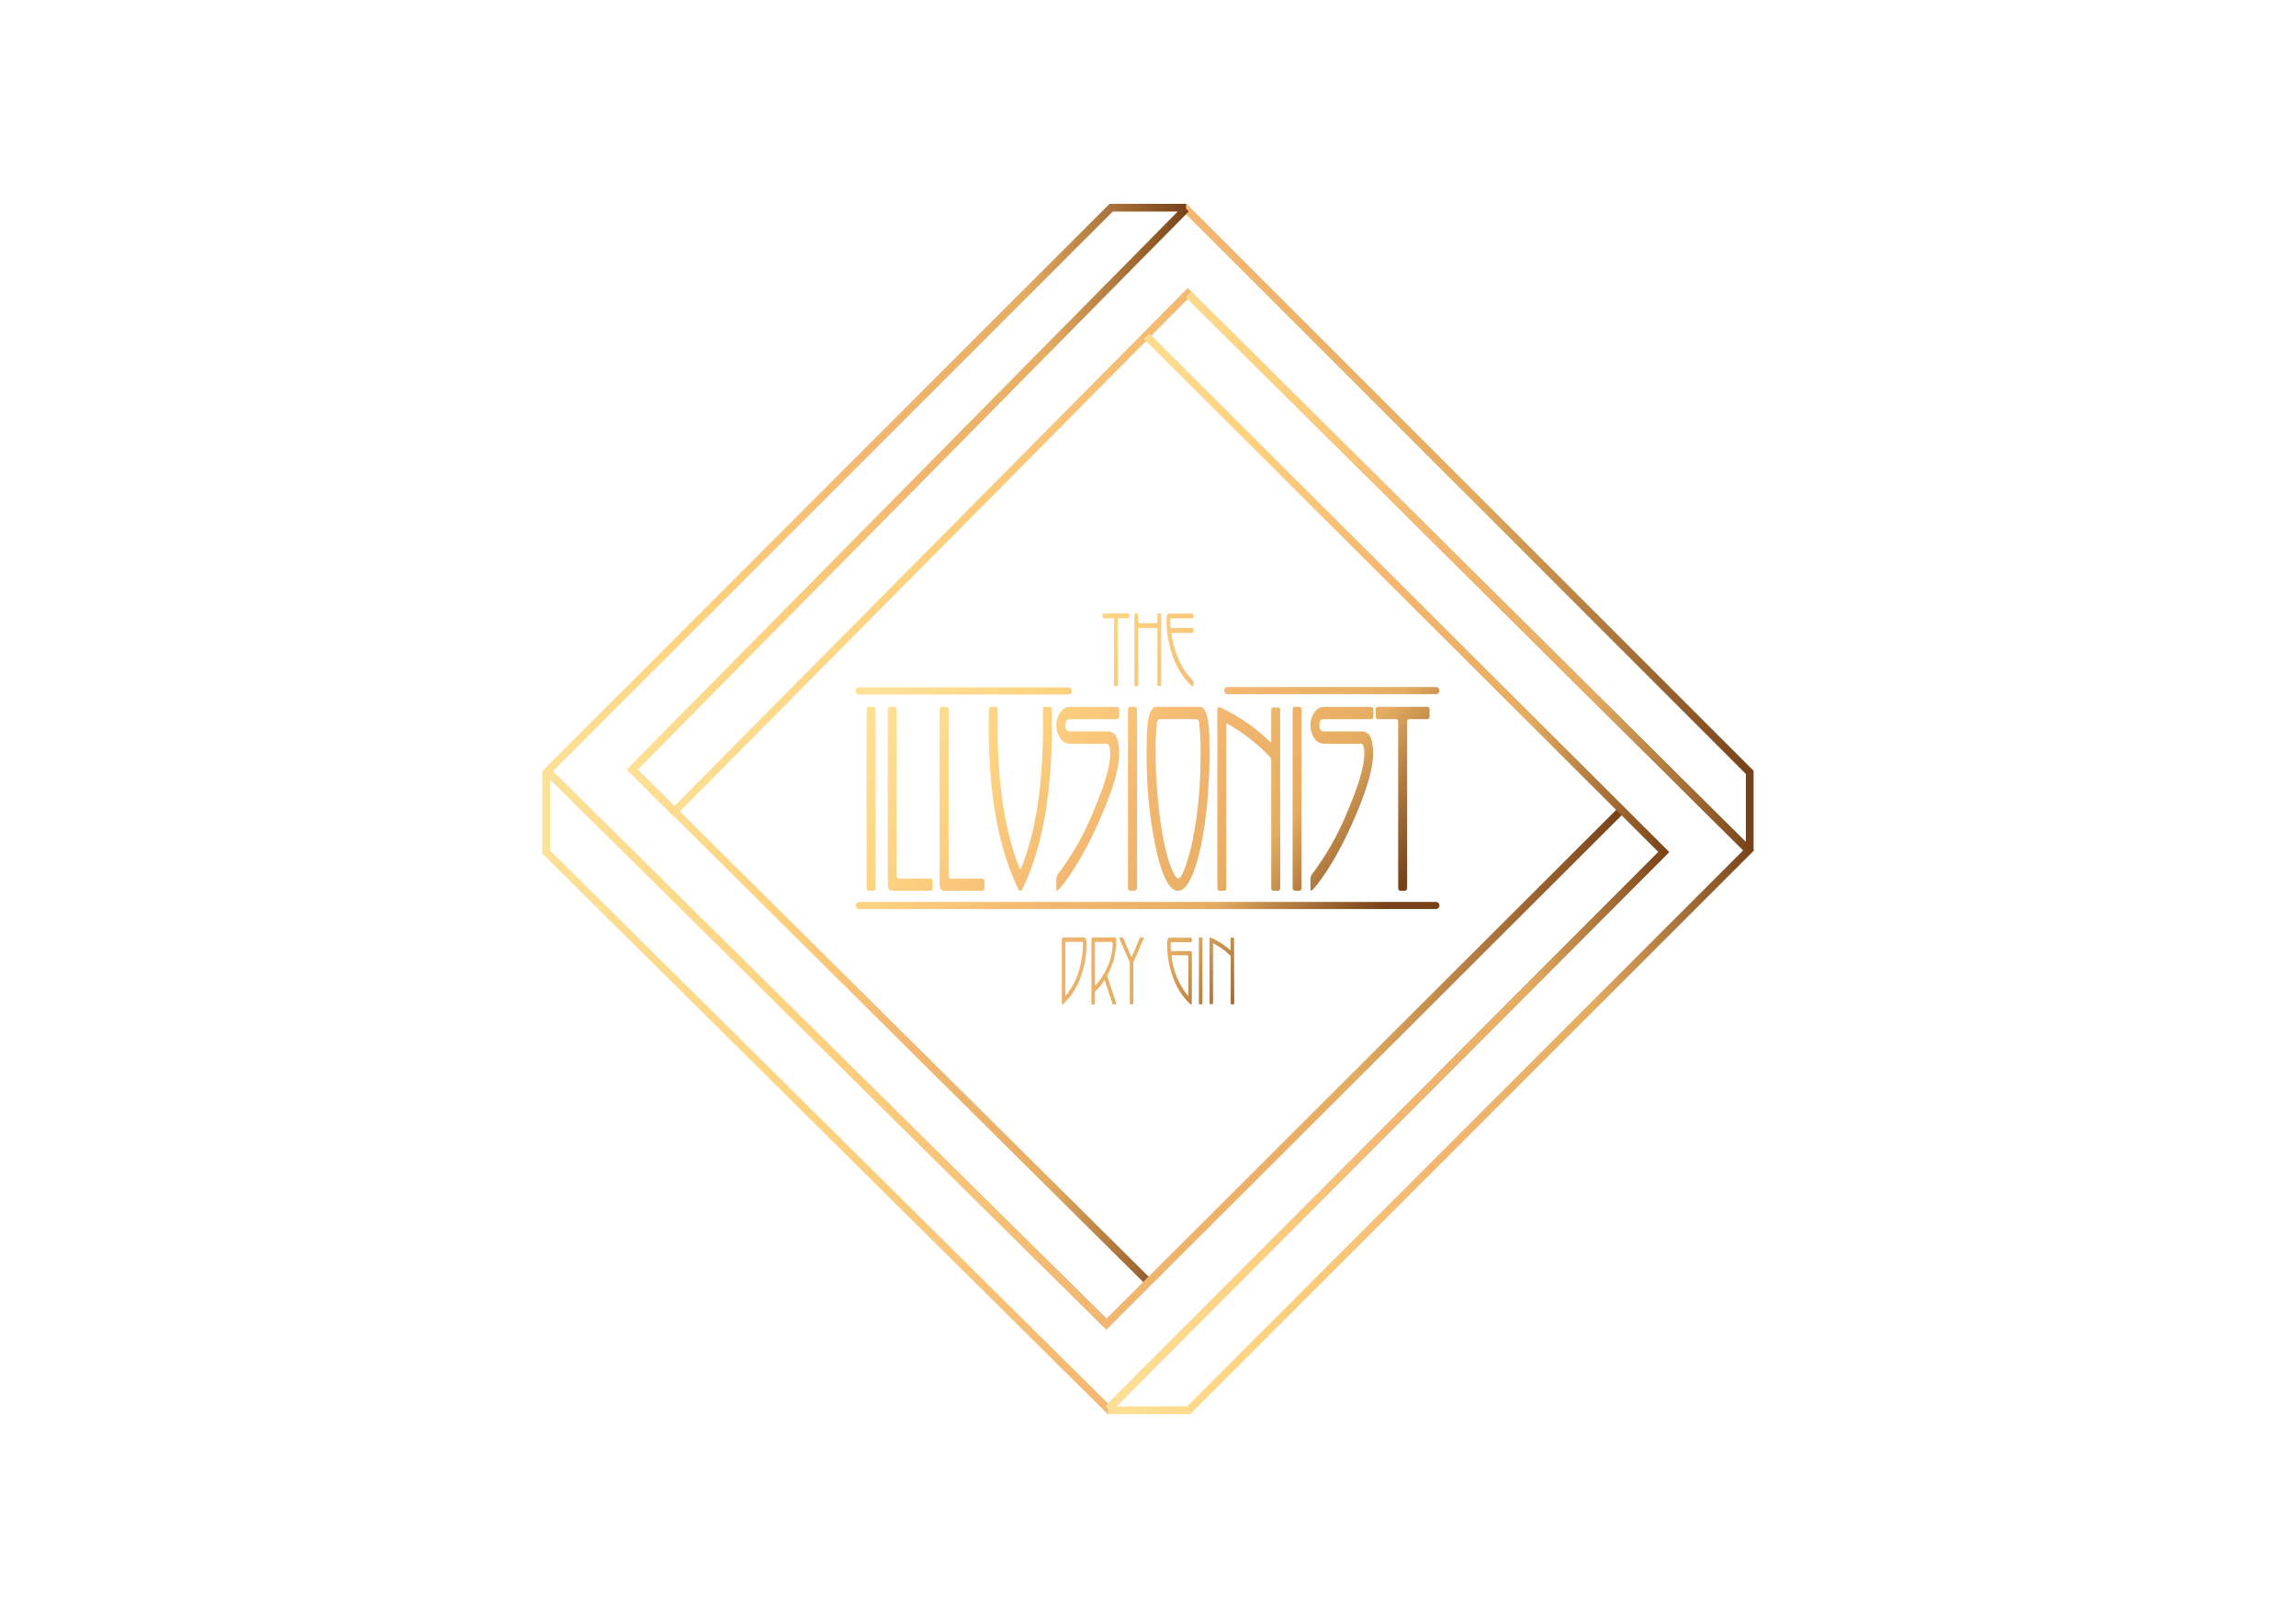 <svg id="Vrstva_1" data-name="Vrstva 1" xmlns="http://www.w3.org/2000/svg" xmlns:xlink="http://www.w3.org/1999/xlink" viewBox="0 0 595.28 419.53"><defs><style>.cls-1,.cls-2,.cls-3,.cls-4,.cls-5,.cls-6,.cls-7{fill:none;stroke-miterlimit:10;stroke-width:2px;}.cls-1{stroke:url(#linear-gradient);}.cls-2{stroke:url(#linear-gradient-2);}.cls-3{stroke:url(#linear-gradient-3);}.cls-4{stroke:url(#linear-gradient-4);}.cls-5{stroke:url(#linear-gradient-5);}.cls-6{stroke:url(#linear-gradient-6);}.cls-7{stroke:url(#linear-gradient-7);}.cls-8{fill:url(#linear-gradient-8);}.cls-9{fill:url(#linear-gradient-9);}.cls-10{fill:url(#linear-gradient-10);}.cls-11{fill:url(#linear-gradient-11);}.cls-12{fill:url(#linear-gradient-12);}.cls-13{fill:url(#linear-gradient-13);}.cls-14{fill:url(#linear-gradient-14);}.cls-15{fill:url(#linear-gradient-15);}.cls-16{fill:url(#linear-gradient-16);}.cls-17{fill:url(#linear-gradient-17);}.cls-18{fill:url(#linear-gradient-18);}.cls-19{fill:url(#linear-gradient-19);}.cls-20{fill:url(#linear-gradient-20);}.cls-21{fill:url(#linear-gradient-21);}.cls-22{fill:url(#linear-gradient-22);}.cls-23{fill:url(#linear-gradient-23);}.cls-24{fill:url(#linear-gradient-24);}.cls-25{fill:url(#linear-gradient-25);}.cls-26{fill:url(#linear-gradient-26);}.cls-27{fill:url(#linear-gradient-27);}.cls-28{fill:url(#linear-gradient-28);}.cls-29{fill:url(#linear-gradient-29);}.cls-30{fill:url(#linear-gradient-30);}</style><linearGradient id="linear-gradient" x1="162.51" y1="136.95" x2="454.65" y2="136.95" gradientUnits="userSpaceOnUse"><stop offset="0" stop-color="#fde197"/><stop offset="0.25" stop-color="#fdd280"/><stop offset="0.5" stop-color="#f3b771"/><stop offset="0.66" stop-color="#ebb168"/><stop offset="0.75" stop-color="#e4ac61"/><stop offset="1" stop-color="#764118"/></linearGradient><linearGradient id="linear-gradient-2" x1="140.52" y1="198.46" x2="307.49" y2="198.46" xlink:href="#linear-gradient"/><linearGradient id="linear-gradient-3" x1="162.51" y1="193.29" x2="308.21" y2="193.29" xlink:href="#linear-gradient"/><linearGradient id="linear-gradient-4" x1="140.62" y1="283.4" x2="432.06" y2="283.4" xlink:href="#linear-gradient"/><linearGradient id="linear-gradient-5" x1="141.35" y1="272.11" x2="421.14" y2="272.11" xlink:href="#linear-gradient"/><linearGradient id="linear-gradient-6" x1="287.31" y1="221.14" x2="454.79" y2="221.14" xlink:href="#linear-gradient"/><linearGradient id="linear-gradient-7" x1="286.59" y1="226.29" x2="432.8" y2="226.29" xlink:href="#linear-gradient"/><linearGradient id="linear-gradient-8" x1="214.58" y1="197.2" x2="314.36" y2="285.46" xlink:href="#linear-gradient"/><linearGradient id="linear-gradient-9" x1="217.09" y1="194.37" x2="316.86" y2="282.63" xlink:href="#linear-gradient"/><linearGradient id="linear-gradient-10" x1="222.99" y1="187.69" x2="322.77" y2="275.95" xlink:href="#linear-gradient"/><linearGradient id="linear-gradient-11" x1="233.26" y1="176.09" x2="333.03" y2="264.35" xlink:href="#linear-gradient"/><linearGradient id="linear-gradient-12" x1="239.22" y1="169.35" x2="338.99" y2="257.62" xlink:href="#linear-gradient"/><linearGradient id="linear-gradient-13" x1="244.36" y1="163.54" x2="344.13" y2="251.81" xlink:href="#linear-gradient"/><linearGradient id="linear-gradient-14" x1="250.7" y1="156.37" x2="350.48" y2="244.63" xlink:href="#linear-gradient"/><linearGradient id="linear-gradient-15" x1="257.57" y1="148.61" x2="357.34" y2="236.87" xlink:href="#linear-gradient"/><linearGradient id="linear-gradient-16" x1="263.09" y1="142.36" x2="362.87" y2="230.62" xlink:href="#linear-gradient"/><linearGradient id="linear-gradient-17" x1="268.13" y1="136.67" x2="367.91" y2="224.93" xlink:href="#linear-gradient"/><linearGradient id="linear-gradient-18" x1="276.39" y1="127.33" x2="376.16" y2="215.6" xlink:href="#linear-gradient"/><linearGradient id="linear-gradient-19" x1="262.31" y1="143.25" x2="362.08" y2="231.51" xlink:href="#linear-gradient"/><linearGradient id="linear-gradient-20" x1="265.28" y1="139.89" x2="365.05" y2="228.16" xlink:href="#linear-gradient"/><linearGradient id="linear-gradient-21" x1="270.35" y1="134.15" x2="370.13" y2="222.42" xlink:href="#linear-gradient"/><linearGradient id="linear-gradient-22" x1="215.49" y1="196.17" x2="315.27" y2="284.44" xlink:href="#linear-gradient"/><linearGradient id="linear-gradient-23" x1="218.91" y1="192.3" x2="318.69" y2="280.57" xlink:href="#linear-gradient"/><linearGradient id="linear-gradient-24" x1="222.71" y1="188.01" x2="322.49" y2="276.27" xlink:href="#linear-gradient"/><linearGradient id="linear-gradient-25" x1="228.87" y1="181.05" x2="328.64" y2="269.32" xlink:href="#linear-gradient"/><linearGradient id="linear-gradient-26" x1="229.97" y1="179.81" x2="329.74" y2="268.07" xlink:href="#linear-gradient"/><linearGradient id="linear-gradient-27" x1="232.37" y1="177.1" x2="332.14" y2="265.36" xlink:href="#linear-gradient"/><linearGradient id="linear-gradient-28" x1="232.39" y1="177.07" x2="332.16" y2="265.34" xlink:href="#linear-gradient"/><linearGradient id="linear-gradient-29" x1="239.03" y1="169.56" x2="338.81" y2="257.83" xlink:href="#linear-gradient"/><linearGradient id="linear-gradient-30" x1="281.01" y1="122.11" x2="380.78" y2="210.37" xlink:href="#linear-gradient"/></defs><title>logo_konkurence</title><polyline class="cls-1" points="453.65 220.49 453.65 200.28 307.49 54.12 163.92 199.53 174.83 210.44 307.94 76.11 453.38 220.49"/><polyline class="cls-2" points="307.49 53.86 288.08 53.86 141.93 200 286.88 343.36"/><polyline class="cls-3" points="297.8 332.44 163.93 199.56 307.49 54.12"/><polyline class="cls-4" points="141.62 200.01 141.62 220.93 287.3 365.37 431.35 220.92"/><polyline class="cls-5" points="420.43 210.01 286.85 343.38 142.05 200.14"/><polyline class="cls-6" points="287.31 365.67 308.19 365.67 453.38 220.49 308.15 76.32"/><polyline class="cls-7" points="297.29 87.2 431.38 220.94 287.3 365.37"/><path class="cls-8" d="M227,230.14c0,.55-.18.83-.56.83h-1.16c-.4,0-.6-.28-.6-.83V184.05c0-.51.2-.77.6-.77h1.16c.38,0,.56.26.56.77Z"/><path class="cls-9" d="M241.8,230.14c0,.55-.18.83-.55.83h-9.92c-.78,0-1.16-.53-1.16-1.59V184.05c0-.51.2-.77.6-.77h1.16c.38,0,.57.26.57.77V227c0,.55.19.83.6.83h8.15c.37,0,.55.25.55.76Z"/><path class="cls-10" d="M255.26,230.14c0,.55-.19.83-.56.83h-9.92c-.77,0-1.16-.53-1.16-1.59V184.05c0-.51.2-.77.6-.77h1.17c.37,0,.56.26.56.77V227c0,.55.2.83.6.83h8.15c.37,0,.56.25.56.76Z"/><path class="cls-11" d="M265,230.65a.5.5,0,0,1-.93,0q-7.68-15.69-7.73-41.77c0,.25,0-1.36.05-4.83,0-.51.2-.77.59-.77h1.14c.37,0,.55.26.55.77v4.71q0,22.1,5.63,36.35c.07.13.15.2.23.2s.18-.07.24-.2q5.63-14.19,5.63-36.35v-4.71c-.06-.51.12-.77.55-.77h1.14c.34,0,.53.26.59.77l.05,4.83Q272.63,215.13,265,230.65Z"/><path class="cls-12" d="M290.17,195.44q0,5.72-5.05,17.13t-10.31,17.77a6.51,6.51,0,0,1-.75.63c-.12,0-.19-.13-.19-.38V228a2.38,2.38,0,0,1,.56-1.52,71,71,0,0,0,9.13-16.27q4.28-10,4.28-14.75,0-2.61-.93-2.61h-9.54a3,3,0,0,1-2.47-1.4,6,6,0,0,1,0-6.74,3,3,0,0,1,2.47-1.41h12.24c.37,0,.56.26.56.77v1.59c0,.55-.19.83-.56.83H277.37q-1.17,0-1.17,1.59t1.17,1.59h9.91Q290.17,189.65,290.17,195.44Z"/><path class="cls-13" d="M294.78,230.14c0,.55-.19.83-.56.83h-1.17c-.4,0-.6-.28-.6-.83V184.05c0-.51.2-.77.6-.77h1.17c.37,0,.56.26.56.77Z"/><path class="cls-14" d="M313.58,196a131,131,0,0,1-1,15.9Q311.3,222,309,227.22c-1.09,2.5-2.28,3.75-3.59,3.75q-3.44,0-5.91-11.89A114.48,114.48,0,0,1,297.29,196q0-5.53.14-7.06c.31-3.77,1.08-5.66,2.33-5.66h11.35q1.86,0,2.33,5.66Q313.57,190.47,313.58,196Zm-2.33,0a63.39,63.39,0,0,0-.37-8.77c-.09-.51-.34-.76-.74-.76h-9.41c-.34,0-.58.27-.74.83a67,67,0,0,0-.37,8.7,122.5,122.5,0,0,0,1,15q1.17,9.72,3.26,14.55c.66,1.49,1.18,2.23,1.58,2.23.62,0,1.39-1.44,2.29-4.32a50.58,50.58,0,0,0,1.39-5.28A109.37,109.37,0,0,0,311.25,196Z"/><path class="cls-15" d="M331.92,230.14c0,.55-.18.83-.56.83H330.2c-.41,0-.61-.28-.61-.83V197.28a1.4,1.4,0,0,0-.32-1,46.75,46.75,0,0,0-11-8.58c-.21-.21-.32-.13-.32.25v42.21c0,.55-.19.83-.56.83h-1.17c-.4,0-.6-.28-.6-.83v-46c0-.68.26-.91.79-.7a46.46,46.46,0,0,1,12.8,8.85c.25.26.37.15.37-.31v-7.78c0-.51.2-.76.61-.76h1.16c.38,0,.56.26.56.76Z"/><path class="cls-16" d="M337.46,230.14c0,.55-.19.83-.56.83h-1.16c-.41,0-.61-.28-.61-.83V184.05c0-.51.2-.77.61-.77h1.16c.37,0,.56.26.56.77Z"/><path class="cls-17" d="M356,195.44q0,5.72-5,17.13t-10.31,17.77a7.12,7.12,0,0,1-.74.63c-.13,0-.19-.13-.19-.38V228a2.38,2.38,0,0,1,.56-1.52,71.33,71.33,0,0,0,9.12-16.27q4.27-10,4.28-14.75,0-2.61-.93-2.61h-9.54a3,3,0,0,1-2.47-1.4,6.08,6.08,0,0,1,0-6.74,3,3,0,0,1,2.47-1.41h12.24c.37,0,.56.26.56.77v1.59c0,.55-.19.83-.56.83H343.23c-.77,0-1.16.53-1.16,1.59s.39,1.59,1.16,1.59h9.91Q356,189.65,356,195.44Z"/><path class="cls-18" d="M370.65,185.64c0,.55-.19.83-.56.83h-4.66c-.4,0-.6.25-.6.76v42.91c0,.55-.19.83-.56.83h-1.16c-.41,0-.61-.28-.61-.83V187.23c0-.51-.18-.76-.56-.76h-4.65c-.41,0-.61-.28-.61-.83v-1.59c0-.51.2-.77.61-.77h12.8c.37,0,.56.26.56.77Z"/><path class="cls-19" d="M292.82,160q0,.33-.24.33H290.1q-.27,0-.27.3v16.94c0,.22-.07.33-.23.33h-.5c-.17,0-.26-.11-.26-.33V160.63q0-.3-.24-.3h-2.48c-.17,0-.26-.11-.26-.33v-.63c0-.2.09-.3.26-.3h6.46q.24,0,.24.3Z"/><path class="cls-20" d="M301.06,177.57c0,.22-.07.33-.23.33h-.5c-.17,0-.25-.11-.25-.33V163.14c0-.2-.09-.3-.25-.3h-4.47c-.17,0-.26.1-.26.3v14.43c0,.22-.08.33-.23.33h-.5c-.18,0-.26-.11-.26-.33v-18.2c0-.2.08-.3.26-.3h.5c.15,0,.23.1.23.3v1.89c0,.21.09.32.26.32h4.47c.16,0,.25-.11.25-.32v-1.89c0-.2.08-.3.25-.3h.5c.16,0,.23.1.23.3Z"/><path class="cls-21" d="M309.41,177.62a.36.36,0,0,1-.13.28.18.18,0,0,1-.24,0,18.93,18.93,0,0,1-4.8-7.24,26.89,26.89,0,0,1-1.78-9.83c0-1.15.22-1.73.67-1.73h6c.18,0,.26.1.26.3V160c0,.22-.08.33-.26.33h-5.44c-.17,0-.26.16-.26.47q0,.88.06,1.71,0,.33.24.33h5.42q.24,0,.24.3v.63q0,.33-.24.33H304c-.18,0-.26.1-.26.3a24.28,24.28,0,0,0,2,6.91,17.48,17.48,0,0,0,3.64,5.26.32.32,0,0,1,.1.25Z"/><path class="cls-22" d="M281.7,244.67a24.52,24.52,0,0,1-1.64,9,17.42,17.42,0,0,1-4.43,6.71.2.2,0,0,1-.13.05c-.14,0-.21-.09-.21-.28V243.66c0-.39.15-.58.45-.58h5.31C281.48,243.08,281.7,243.61,281.7,244.67Zm-.92,0c0-.3-.08-.44-.24-.44h-4.1q-.24,0-.24.27V258c0,.2.06.23.19.09a18,18,0,0,0,3.2-5.93A23.65,23.65,0,0,0,280.78,244.68Z"/><path class="cls-23" d="M289.39,244.84a19.28,19.28,0,0,1-2.26,8,.66.66,0,0,0-.05.25.46.46,0,0,0,.06.23l2.25,6.83q.09.3-.15.3h-.49c-.18,0-.29-.1-.36-.3l-1.92-5.86c-.07-.1-.12-.1-.19,0A14.58,14.58,0,0,1,284,257a.75.75,0,0,0-.13.39v2.79c0,.2-.07.3-.22.3h-.45q-.24,0-.24-.3V243.66c0-.39.15-.58.45-.58h5.5c.3,0,.46.19.46.58Zm-.92,0c0-.4-.07-.6-.22-.6h-4.12q-.24,0-.24.27v10.85a.14.14,0,0,0,.06.11s.07,0,.11,0a16.76,16.76,0,0,0,3.09-4.84A14.74,14.74,0,0,0,288.47,244.84Z"/><path class="cls-24" d="M296.53,243.36l-2.62,6-.08.19v10.57c0,.2-.07.3-.23.3h-.46c-.15,0-.22-.1-.22-.3V249.7c0-.06,0-.11,0-.14a.39.39,0,0,0-.05-.14l-2.65-6.06c-.09-.19,0-.28.13-.28H291a.29.29,0,0,1,.26.21l2,4.72a.13.13,0,0,0,.11.1s.07,0,.11-.12l2-4.7q.09-.21.24-.21h.66C296.58,243.08,296.61,243.17,296.53,243.36Z"/><path class="cls-25" d="M309,260.18a.29.29,0,0,1-.13.25.17.17,0,0,1-.22,0,17.45,17.45,0,0,1-4.41-6.68,24.69,24.69,0,0,1-1.65-9c0-1.07.21-1.6.64-1.6h5.53c.16,0,.24.09.24.28v.58q0,.3-.24.3h-5c-.16,0-.23.14-.23.44,0,.54,0,1.06.05,1.57,0,.2.07.3.22.3h4.76c.31,0,.46.2.46.58ZM308.1,258V248c0-.18-.07-.28-.22-.28H304c-.18,0-.26.1-.24.28a19.43,19.43,0,0,0,4.18,10.12C308,258.25,308.1,258.23,308.1,258Z"/><path class="cls-26" d="M311.75,260.13c0,.2-.08.3-.22.3h-.46q-.24,0-.24-.3V243.36c0-.19.08-.28.24-.28h.46c.14,0,.22.09.22.28Z"/><path class="cls-27" d="M320,260.13c0,.2-.08.3-.22.3h-.46q-.24,0-.24-.3v-12a.46.46,0,0,0-.13-.37,18,18,0,0,0-4.32-3.12c-.08-.08-.13-.05-.13.09v15.36c0,.2-.07.3-.22.3h-.45q-.24,0-.24-.3V243.38c0-.25.1-.33.31-.25a18.64,18.64,0,0,1,5,3.21c.09.1.14.06.14-.11V243.4q0-.27.24-.27h.46c.14,0,.22.09.22.27Z"/><path class="cls-28" d="M372.37,235.72H222.91a.93.93,0,1,1,0-1.85H372.37a.93.93,0,0,1,0,1.85Z"/><path class="cls-29" d="M276.86,180.09h-54a.93.93,0,1,1,0-1.85h54a.93.93,0,1,1,0,1.85Z"/><path class="cls-30" d="M372.37,180H318.42a.93.93,0,1,1,0-1.85h53.95a.93.93,0,0,1,0,1.85Z"/></svg>